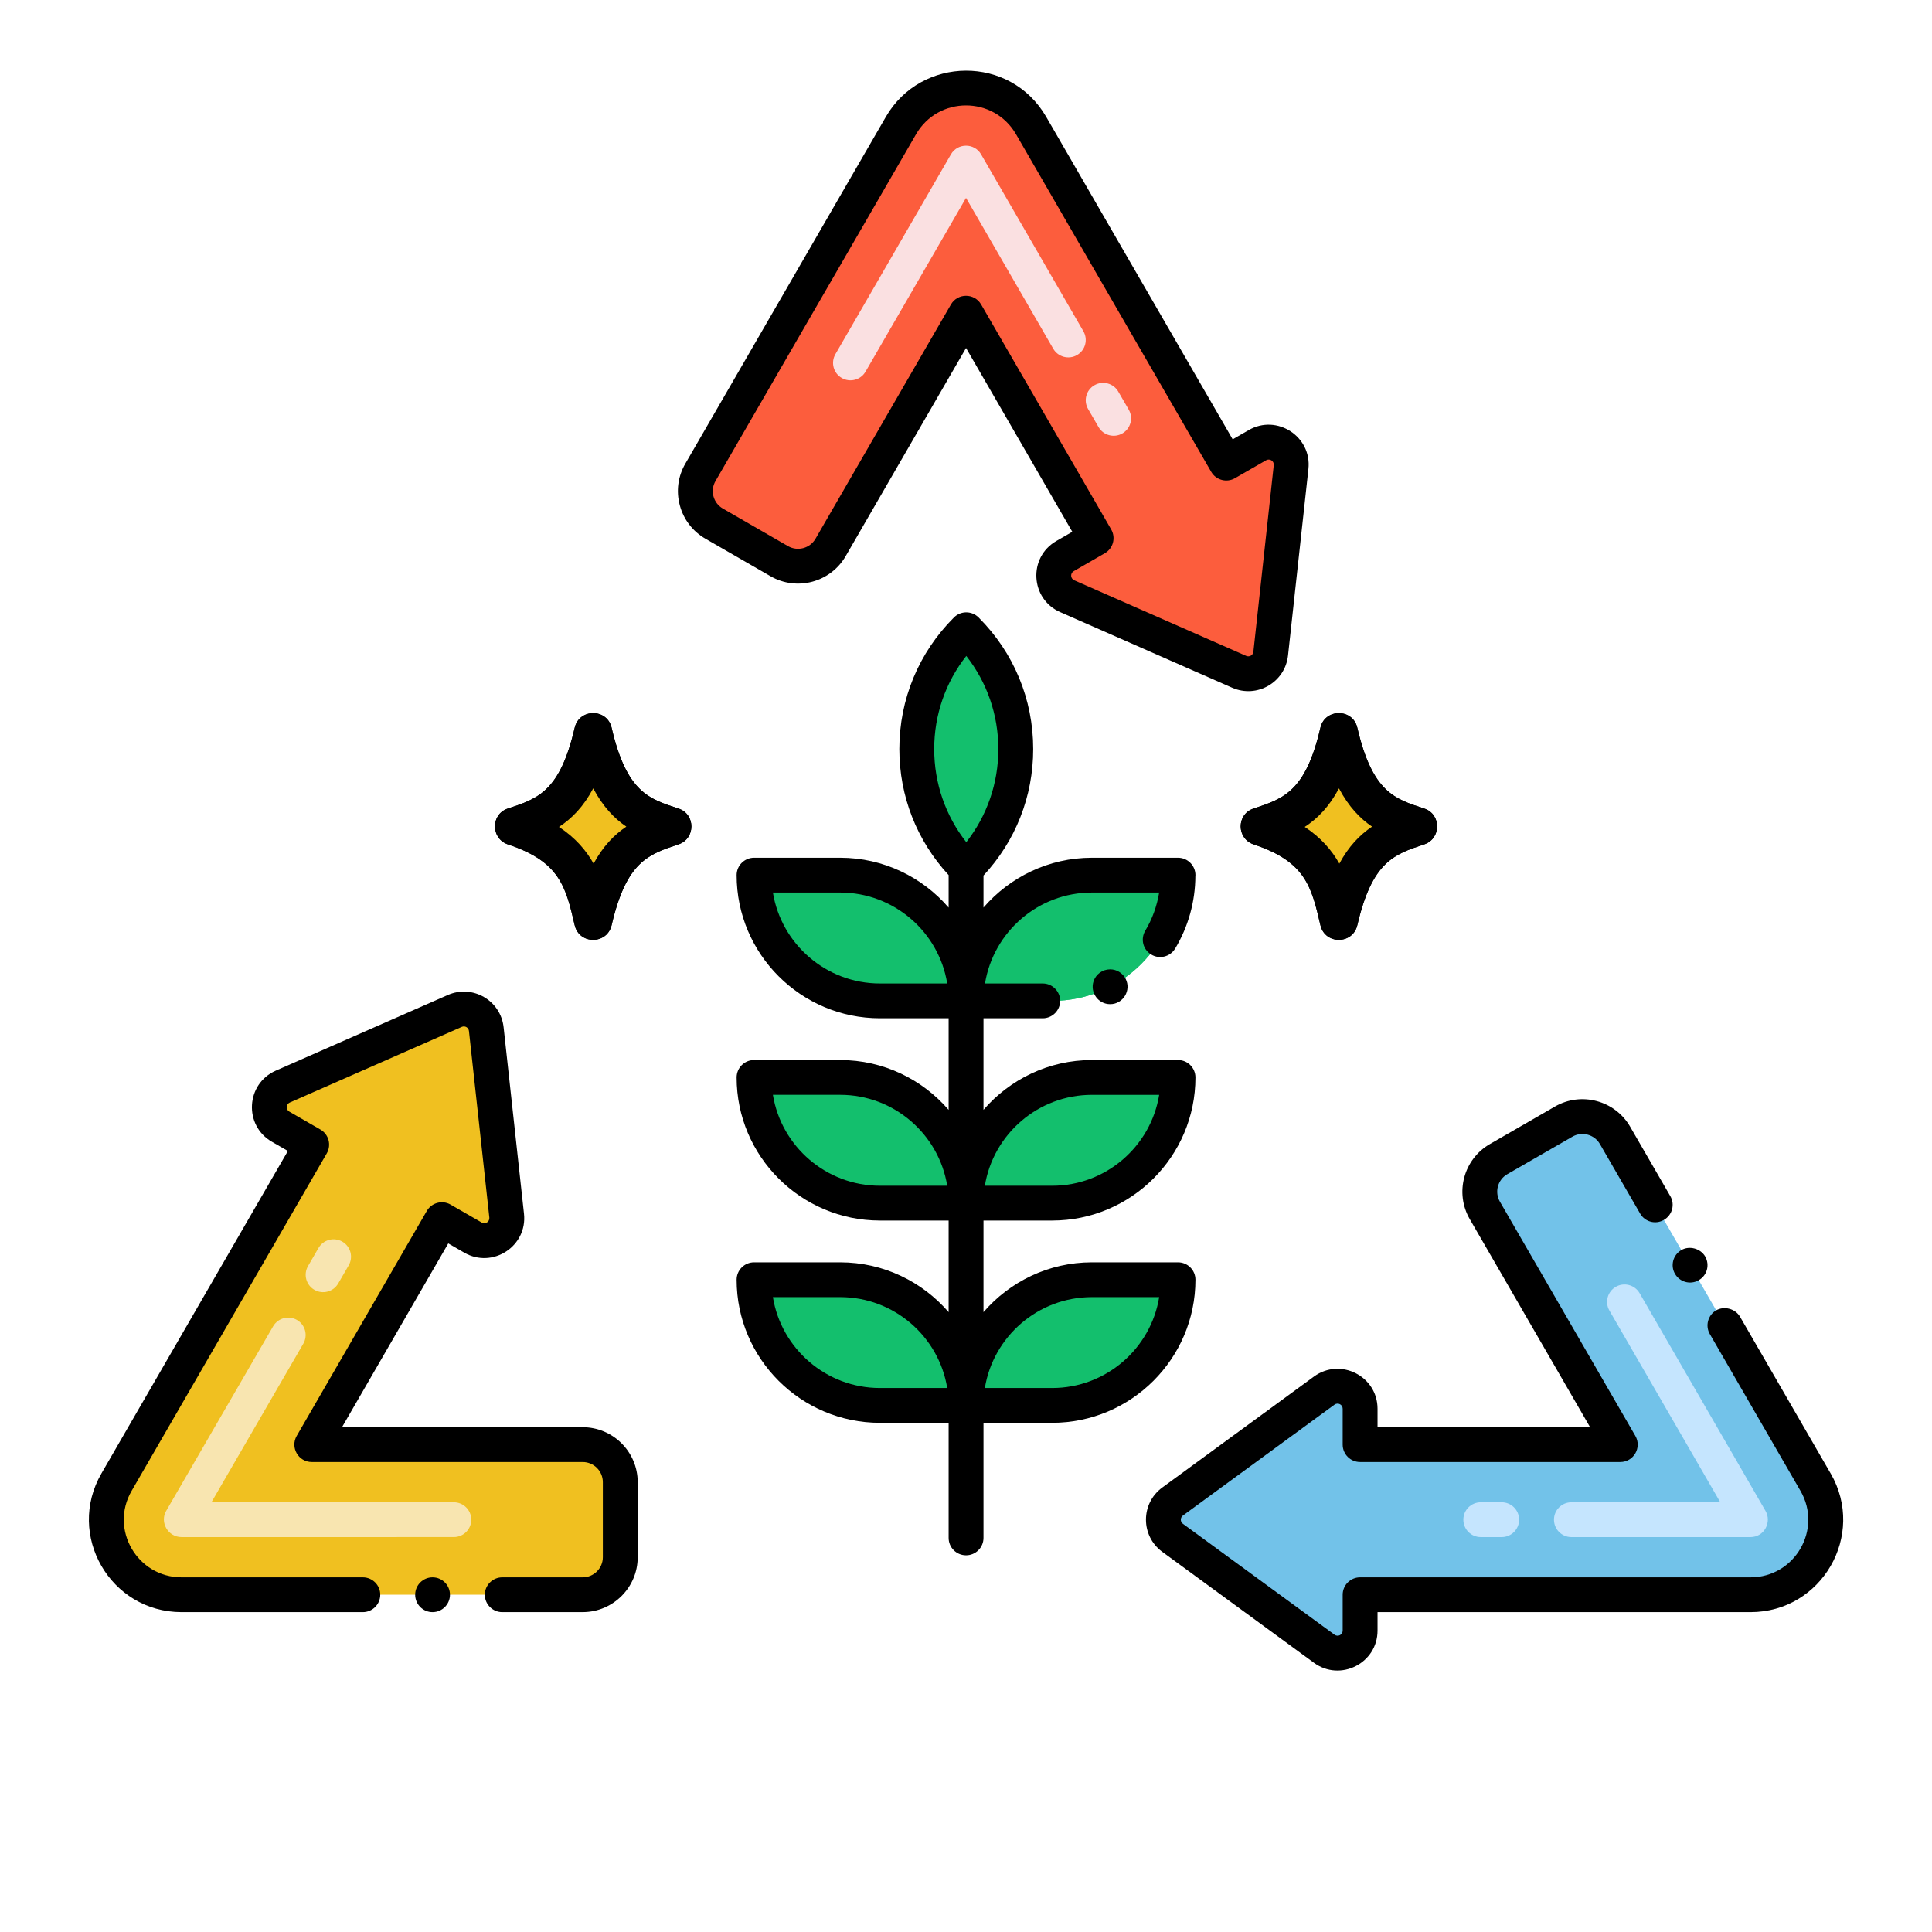 <svg xmlns="http://www.w3.org/2000/svg" xmlns:xlink="http://www.w3.org/1999/xlink" width="500" viewBox="0 0 375 375" height="500" preserveAspectRatio="xMidYMid meet"><path fill="#000000" d="M 256.293 179.578 C 254.57 172.156 253.426 167.25 243.375 163.918 C 239.992 162.797 239.949 158.047 243.332 156.93 C 249.191 155 253.426 153.598 256.293 141.246 C 257.172 137.48 262.574 137.473 263.453 141.246 C 266.398 153.91 270.812 155.082 276.441 156.938 C 279.793 158.043 279.77 162.797 276.418 163.902 C 270.562 165.836 266.328 167.234 263.457 179.57 C 262.578 183.363 257.172 183.371 256.293 179.578 Z M 256.293 179.578 " fill-opacity="1" fill-rule="nonzero"></path><path fill="#f0c020" d="M 266.316 160.449 C 263.918 162.066 261.773 164.281 259.965 167.629 C 258.508 165.043 256.422 162.609 253.246 160.508 C 255.773 158.852 258.008 156.562 259.891 153.023 C 261.801 156.621 264.02 158.895 266.316 160.449 Z M 266.316 160.449 " fill-opacity="1" fill-rule="nonzero"></path><path fill="#000000" d="M 256.293 179.578 C 254.57 172.156 253.426 167.25 243.375 163.918 C 239.992 162.797 239.949 158.047 243.332 156.93 C 249.191 155 253.426 153.598 256.293 141.246 C 257.172 137.48 262.574 137.473 263.453 141.246 C 266.398 153.91 270.812 155.082 276.441 156.938 C 279.793 158.043 279.77 162.797 276.418 163.902 C 270.562 165.836 266.328 167.234 263.457 179.57 C 262.578 183.363 257.172 183.371 256.293 179.578 Z M 256.293 179.578 " fill-opacity="1" fill-rule="nonzero"></path><path fill="#f0c020" d="M 266.316 160.449 C 263.918 162.066 261.773 164.281 259.965 167.629 C 258.508 165.043 256.422 162.609 253.246 160.508 C 255.773 158.852 258.008 156.562 259.891 153.023 C 261.801 156.621 264.02 158.895 266.316 160.449 Z M 266.316 160.449 " fill-opacity="1" fill-rule="nonzero"></path><path fill="#000000" d="M 111.547 179.578 C 109.824 172.156 108.68 167.25 98.633 163.918 C 95.246 162.797 95.203 158.047 98.59 156.93 C 104.449 155 108.68 153.598 111.551 141.246 C 112.43 137.48 117.832 137.473 118.711 141.246 C 121.652 153.91 126.07 155.082 131.695 156.938 C 135.047 158.043 135.027 162.797 131.676 163.902 C 125.816 165.836 121.586 167.234 118.715 179.57 C 117.832 183.363 112.43 183.371 111.547 179.578 Z M 111.547 179.578 " fill-opacity="1" fill-rule="nonzero"></path><path fill="#f0c020" d="M 121.57 160.449 C 119.172 162.066 117.027 164.281 115.219 167.629 C 113.762 165.043 111.676 162.609 108.5 160.508 C 111.027 158.852 113.262 156.562 115.145 153.023 C 117.059 156.621 119.277 158.895 121.57 160.449 Z M 121.57 160.449 " fill-opacity="1" fill-rule="nonzero"></path><path fill="#000000" d="M 111.547 179.578 C 109.824 172.156 108.68 167.25 98.633 163.918 C 95.246 162.797 95.203 158.047 98.59 156.93 C 104.449 155 108.68 153.598 111.551 141.246 C 112.43 137.48 117.832 137.473 118.711 141.246 C 121.652 153.91 126.07 155.082 131.695 156.938 C 135.047 158.043 135.027 162.797 131.676 163.902 C 125.816 165.836 121.586 167.234 118.715 179.57 C 117.832 183.363 112.43 183.371 111.547 179.578 Z M 111.547 179.578 " fill-opacity="1" fill-rule="nonzero"></path><path fill="#f0c020" d="M 121.57 160.449 C 119.172 162.066 117.027 164.281 115.219 167.629 C 113.762 165.043 111.676 162.609 108.5 160.508 C 111.027 158.852 113.262 156.562 115.145 153.023 C 117.059 156.621 119.277 158.895 121.57 160.449 Z M 121.57 160.449 " fill-opacity="1" fill-rule="nonzero"></path><path fill="#13bf6d" d="M 228.652 248.391 L 211.941 248.391 C 198.445 248.391 187.508 259.316 187.508 272.789 L 204.215 272.789 C 217.711 272.789 228.652 261.867 228.652 248.391 Z M 228.652 248.391 " fill-opacity="1" fill-rule="nonzero"></path><path fill="#13bf6d" d="M 146.363 248.391 L 163.074 248.391 C 176.566 248.391 187.508 259.316 187.508 272.789 L 170.801 272.789 C 157.305 272.789 146.363 261.867 146.363 248.391 Z M 146.363 248.391 " fill-opacity="1" fill-rule="nonzero"></path><path fill="#13bf6d" d="M 228.652 209.129 L 211.941 209.129 C 198.445 209.129 187.508 220.055 187.508 233.527 L 204.215 233.527 C 217.711 233.531 228.652 222.605 228.652 209.129 Z M 228.652 209.129 " fill-opacity="1" fill-rule="nonzero"></path><path fill="#13bf6d" d="M 146.363 209.129 L 163.074 209.129 C 176.566 209.129 187.508 220.055 187.508 233.527 L 170.801 233.527 C 157.305 233.531 146.363 222.605 146.363 209.129 Z M 146.363 209.129 " fill-opacity="1" fill-rule="nonzero"></path><path fill="#13bf6d" d="M 228.652 169.867 L 211.941 169.867 C 198.445 169.867 187.508 180.793 187.508 194.266 L 204.215 194.266 C 217.711 194.266 228.652 183.344 228.652 169.867 Z M 228.652 169.867 " fill-opacity="1" fill-rule="nonzero"></path><path fill="#13bf6d" d="M 228.652 169.867 L 211.941 169.867 C 198.445 169.867 187.508 180.793 187.508 194.266 L 204.215 194.266 C 217.711 194.266 228.652 183.344 228.652 169.867 Z M 228.652 169.867 " fill-opacity="1" fill-rule="nonzero"></path><path fill="#13bf6d" d="M 146.363 169.867 L 163.074 169.867 C 176.566 169.867 187.508 180.793 187.508 194.266 L 170.801 194.266 C 157.305 194.266 146.363 183.344 146.363 169.867 Z M 146.363 169.867 " fill-opacity="1" fill-rule="nonzero"></path><path fill="#13bf6d" d="M 187.555 168.551 C 174.746 155.762 174.746 135.027 187.555 122.238 C 200.363 135.027 200.363 155.762 187.555 168.551 Z M 187.555 168.551 " fill-opacity="1" fill-rule="nonzero"></path><path fill="#72c2e9" d="M 352.398 287.684 L 313.473 220.371 C 311.457 216.887 306.996 215.695 303.508 217.707 L 290.871 224.988 C 287.383 227 286.188 231.453 288.203 234.938 L 314.492 280.402 L 263.992 280.402 L 263.992 273.445 C 263.992 269.867 259.922 267.805 257.031 269.918 L 227.602 291.445 C 225.215 293.188 225.215 296.75 227.602 298.496 L 257.031 320.02 C 259.922 322.133 263.992 320.07 263.992 316.492 L 263.992 309.535 L 339.762 309.535 C 350.996 309.535 358.016 297.395 352.398 287.684 Z M 352.398 287.684 " fill-opacity="1" fill-rule="nonzero"></path><path fill="#f0c020" d="M 35.254 309.535 L 113.102 309.535 C 117.129 309.535 120.395 306.273 120.395 302.25 L 120.395 287.684 C 120.395 283.664 117.129 280.402 113.102 280.402 L 60.523 280.402 L 85.773 236.738 L 91.805 240.215 C 94.91 242.004 98.734 239.516 98.344 235.957 L 94.391 199.75 C 94.066 196.812 90.98 195.035 88.273 196.227 L 54.891 210.91 C 51.609 212.352 51.363 216.902 54.469 218.691 L 60.5 222.172 L 22.617 287.684 C 17 297.398 24.02 309.535 35.254 309.535 Z M 35.254 309.535 " fill-opacity="1" fill-rule="nonzero"></path><path fill="#fc5d3d" d="M 174.871 24.371 L 135.945 91.688 C 133.934 95.172 135.129 99.625 138.617 101.637 L 151.254 108.918 C 154.742 110.93 159.203 109.738 161.219 106.254 L 187.508 60.789 L 212.754 104.457 L 206.723 107.934 C 203.617 109.723 203.863 114.277 207.145 115.719 L 240.527 130.402 C 243.234 131.594 246.32 129.812 246.641 126.875 L 250.598 90.672 C 250.988 87.113 247.164 84.621 244.059 86.41 L 238.027 89.891 L 200.141 24.375 C 194.523 14.66 180.484 14.66 174.871 24.371 Z M 174.871 24.371 " fill-opacity="1" fill-rule="nonzero"></path><path fill="#c5e5fe" d="M 342.695 293.281 L 318.246 251.004 C 317.312 249.391 315.242 248.836 313.625 249.77 C 312.008 250.703 311.453 252.77 312.387 254.383 L 333.906 291.59 L 305.008 291.59 C 303.141 291.59 301.625 293.102 301.625 294.969 C 301.625 296.836 303.141 298.348 305.008 298.348 L 339.77 298.348 C 342.465 298.348 343.93 295.418 342.695 293.281 Z M 342.695 293.281 " fill-opacity="1" fill-rule="nonzero"></path><path fill="#c5e5fe" d="M 291.477 291.59 L 287.418 291.59 C 285.547 291.59 284.035 293.102 284.035 294.969 C 284.035 296.836 285.547 298.348 287.418 298.348 L 291.477 298.348 C 293.344 298.348 294.859 296.836 294.859 294.969 C 294.859 293.102 293.344 291.59 291.477 291.59 Z M 291.477 291.59 " fill-opacity="1" fill-rule="nonzero"></path><path fill="#f8e5b0" d="M 35.254 298.348 C 32.59 298.348 30.98 295.465 32.246 293.273 L 53.012 257.438 C 53.949 255.82 56.023 255.273 57.637 256.203 C 59.254 257.137 59.805 259.203 58.867 260.82 L 41.039 291.59 L 88.09 291.59 C 89.961 291.59 91.473 293.102 91.473 294.969 C 91.473 296.832 89.961 298.344 88.09 298.344 Z M 61.023 250.355 C 59.406 249.422 58.852 247.355 59.789 245.742 L 61.82 242.234 C 62.754 240.621 64.828 240.07 66.445 241 C 68.059 241.934 68.613 244.004 67.676 245.617 L 65.645 249.125 C 64.715 250.73 62.648 251.293 61.023 250.355 Z M 61.023 250.355 " fill-opacity="1" fill-rule="nonzero"></path><path fill="#fae0e1" d="M 213.227 82.891 L 211.195 79.383 C 210.262 77.77 210.816 75.699 212.434 74.77 C 214.047 73.84 216.121 74.391 217.055 76.004 L 219.086 79.516 C 220.02 81.129 219.465 83.195 217.848 84.129 C 216.23 85.062 214.16 84.504 213.227 82.891 Z M 163.387 73.367 C 161.77 72.438 161.215 70.367 162.148 68.754 L 184.574 29.969 C 185.871 27.719 189.133 27.715 190.434 29.969 L 210.289 64.305 C 211.223 65.918 210.668 67.988 209.051 68.918 C 207.438 69.852 205.363 69.297 204.43 67.684 L 187.504 38.41 L 168.004 72.133 C 167.07 73.746 165 74.297 163.387 73.367 Z M 163.387 73.367 " fill-opacity="1" fill-rule="nonzero"></path><path fill="#000000" d="M 223.457 185.273 C 225.062 186.254 227.156 185.688 228.086 184.125 C 228.086 184.125 228.102 184.125 228.102 184.109 C 230.645 179.871 232.008 174.992 232.02 170.016 C 232.023 169.965 232.035 169.918 232.035 169.867 C 232.035 168 230.52 166.488 228.652 166.488 L 211.941 166.488 C 203.535 166.488 196 170.25 190.895 176.156 L 190.895 169.941 C 197.121 163.242 200.543 154.582 200.543 145.391 C 200.543 135.742 196.777 126.672 189.945 119.848 C 188.621 118.527 186.48 118.527 185.16 119.848 C 178.328 126.672 174.562 135.742 174.562 145.391 C 174.562 154.543 177.953 163.168 184.129 169.852 L 184.129 176.164 C 179.023 170.25 171.484 166.488 163.074 166.488 L 146.363 166.488 C 144.496 166.488 142.98 168 142.98 169.863 C 142.98 185.18 155.461 197.645 170.801 197.645 L 184.129 197.645 L 184.129 215.426 C 179.023 209.512 171.488 205.75 163.074 205.75 L 146.363 205.75 C 144.496 205.75 142.98 207.262 142.98 209.129 C 142.98 224.445 155.461 236.906 170.801 236.906 L 184.129 236.906 L 184.129 254.688 C 179.023 248.777 171.488 245.016 163.074 245.016 L 146.363 245.016 C 144.496 245.016 142.98 246.527 142.98 248.391 C 142.98 263.707 155.461 276.168 170.801 276.168 L 184.129 276.168 L 184.129 298.508 C 184.129 300.371 185.645 301.883 187.512 301.883 C 189.379 301.883 190.895 300.371 190.895 298.508 L 190.895 276.168 L 204.215 276.168 C 219.555 276.168 232.035 263.707 232.035 248.391 C 232.035 246.527 230.523 245.016 228.652 245.016 L 211.945 245.016 C 203.535 245.016 196 248.773 190.895 254.684 L 190.895 236.906 L 204.215 236.906 C 219.555 236.906 232.035 224.445 232.035 209.129 C 232.035 207.262 230.523 205.75 228.652 205.75 L 211.945 205.75 C 203.535 205.75 196 209.512 190.895 215.418 L 190.895 197.645 L 202.395 197.645 C 204.246 197.645 205.777 196.133 205.777 194.266 C 205.777 192.402 204.246 190.891 202.395 190.891 L 191.188 190.891 C 192.812 180.898 201.488 173.242 211.945 173.242 L 224.992 173.242 C 224.566 175.852 223.664 178.363 222.297 180.648 C 221.359 182.219 221.812 184.293 223.457 185.273 Z M 187.555 127.32 C 191.59 132.461 193.777 138.762 193.777 145.395 C 193.777 152.027 191.59 158.328 187.555 163.469 C 183.52 158.328 181.328 152.027 181.328 145.395 C 181.328 138.762 183.516 132.461 187.555 127.32 Z M 170.801 190.891 C 160.344 190.891 151.645 183.234 150.02 173.242 L 163.074 173.242 C 173.531 173.242 182.234 180.898 183.855 190.891 Z M 170.801 230.152 C 160.344 230.152 151.645 222.496 150.02 212.504 L 163.074 212.504 C 173.531 212.504 182.234 220.16 183.855 230.152 Z M 170.801 269.414 C 160.344 269.414 151.645 261.762 150.02 251.77 L 163.074 251.77 C 173.531 251.77 182.234 259.422 183.855 269.414 Z M 211.941 251.77 L 224.996 251.77 C 223.375 261.762 214.672 269.414 204.215 269.414 L 191.16 269.414 C 192.785 259.422 201.484 251.77 211.941 251.77 Z M 211.941 212.508 L 224.996 212.508 C 223.375 222.5 214.672 230.152 204.215 230.152 L 191.16 230.152 C 192.781 220.16 201.484 212.508 211.941 212.508 Z M 211.941 212.508 " fill-opacity="1" fill-rule="nonzero"></path><path fill="#000000" d="M 215.477 188.148 C 214.004 188.148 212.688 189.09 212.242 190.516 C 211.562 192.648 213.16 194.906 215.477 194.906 C 218.023 194.906 219.625 192.191 218.48 189.977 C 217.883 188.84 216.734 188.148 215.477 188.148 Z M 215.477 188.148 " fill-opacity="1" fill-rule="nonzero"></path><path fill="#000000" d="M 355.32 285.984 L 337.738 255.578 C 336.832 254.023 334.68 253.441 333.109 254.332 C 331.504 255.266 330.945 257.348 331.883 258.953 L 349.473 289.379 L 349.477 289.383 C 353.785 296.848 348.383 306.16 339.766 306.16 L 263.996 306.16 C 262.125 306.16 260.613 307.672 260.613 309.535 L 260.613 316.492 C 260.613 317.312 259.695 317.777 259.031 317.293 L 229.602 295.766 C 229.059 295.371 229.062 294.562 229.605 294.164 L 259.027 272.641 C 259.695 272.16 260.613 272.621 260.613 273.441 L 260.613 280.398 C 260.613 282.266 262.125 283.777 263.996 283.777 L 314.492 283.777 C 317.09 283.777 318.723 280.961 317.422 278.711 L 291.133 233.25 C 290.055 231.383 290.695 228.988 292.562 227.91 L 305.199 220.629 C 307.062 219.551 309.461 220.191 310.539 222.051 C 310.543 222.055 310.543 222.055 310.543 222.059 L 318.352 235.555 C 319.254 237.137 321.309 237.742 322.965 236.781 C 324.586 235.852 325.145 233.785 324.211 232.176 L 316.41 218.691 C 316.406 218.688 316.406 218.684 316.406 218.68 C 313.457 213.59 306.914 211.84 301.816 214.777 L 289.184 222.062 C 284.082 225.004 282.332 231.535 285.277 236.625 L 308.637 277.023 L 267.379 277.023 L 267.379 273.441 C 267.379 267.102 260.164 263.449 255.035 267.191 L 225.609 288.719 C 221.367 291.82 221.379 298.125 225.609 301.215 L 255.035 322.742 C 260.148 326.484 267.379 322.844 267.379 316.492 L 267.379 312.914 L 339.766 312.914 C 353.594 312.914 362.254 297.973 355.332 285.996 C 355.328 285.992 355.324 285.988 355.32 285.984 Z M 355.32 285.984 " fill-opacity="1" fill-rule="nonzero"></path><path fill="#000000" d="M 326.348 242.637 C 324.672 243.617 324.215 245.719 325.117 247.254 C 326.008 248.812 328.055 249.453 329.73 248.484 C 331.328 247.578 331.918 245.539 330.977 243.879 C 330.066 242.324 327.918 241.73 326.348 242.637 Z M 326.348 242.637 " fill-opacity="1" fill-rule="nonzero"></path><path fill="#000000" d="M 87.34 309.535 C 87.34 307.672 85.824 306.16 83.957 306.16 C 82.102 306.16 80.586 307.672 80.586 309.535 C 80.586 311.402 82.102 312.914 83.957 312.914 C 85.824 312.914 87.34 311.402 87.34 309.535 Z M 87.34 309.535 " fill-opacity="1" fill-rule="nonzero"></path><path fill="#000000" d="M 73.809 309.535 C 73.809 307.672 72.293 306.16 70.426 306.16 L 35.254 306.16 C 26.629 306.16 21.227 296.84 25.547 289.375 L 63.43 223.859 C 64.363 222.242 63.809 220.176 62.191 219.242 L 56.16 215.766 C 55.445 215.355 55.504 214.328 56.254 213.996 L 89.637 199.316 C 90.258 199.047 90.953 199.449 91.023 200.117 L 94.98 236.324 C 95.07 237.137 94.203 237.699 93.496 237.289 L 87.461 233.812 C 85.848 232.883 83.773 233.434 82.84 235.047 L 57.59 278.711 C 56.297 280.953 57.91 283.777 60.52 283.777 L 113.098 283.777 C 115.258 283.777 117.012 285.531 117.012 287.684 L 117.012 302.25 C 117.012 304.406 115.258 306.156 113.098 306.156 C 113.09 306.156 113.082 306.16 113.074 306.16 L 97.484 306.16 C 95.633 306.16 94.102 307.672 94.102 309.539 C 94.102 311.402 95.633 312.914 97.484 312.914 L 113.102 312.914 C 113.121 312.914 113.137 312.91 113.156 312.91 C 119.016 312.879 123.777 308.109 123.777 302.25 L 123.777 287.684 C 123.777 281.805 118.984 277.023 113.098 277.023 L 66.383 277.023 L 87.008 241.348 L 90.113 243.137 C 95.613 246.309 102.395 241.891 101.707 235.59 L 97.75 199.383 C 97.18 194.168 91.715 191.02 86.91 193.133 L 53.527 207.812 C 47.715 210.371 47.277 218.441 52.773 221.613 L 55.879 223.402 L 19.688 285.996 C 12.777 297.949 21.395 312.906 35.242 312.914 L 70.426 312.914 C 72.293 312.914 73.809 311.402 73.809 309.535 Z M 73.809 309.535 " fill-opacity="1" fill-rule="nonzero"></path><path fill="#000000" d="M 250.004 127.242 L 253.961 91.035 C 254.652 84.734 247.859 80.312 242.367 83.484 L 239.262 85.273 L 203.07 22.684 C 196.086 10.609 178.785 10.848 171.941 22.684 L 133.02 90 C 131.59 92.465 131.211 95.336 131.953 98.09 C 132.688 100.84 134.457 103.137 136.926 104.562 L 149.562 111.844 C 154.664 114.789 161.203 113.031 164.148 107.941 L 187.508 67.547 L 208.133 103.219 L 205.031 105.008 C 199.531 108.176 199.965 116.25 205.781 118.809 L 239.164 133.488 C 243.988 135.609 249.438 132.434 250.004 127.242 Z M 208.414 110.859 L 214.445 107.379 C 216.062 106.449 216.617 104.383 215.684 102.766 L 190.438 59.102 C 189.137 56.855 185.879 56.852 184.578 59.102 L 158.289 104.566 C 157.211 106.43 154.816 107.074 152.945 105.996 L 140.309 98.711 C 139.402 98.191 138.758 97.348 138.484 96.34 C 138.215 95.332 138.352 94.281 138.875 93.379 L 177.801 26.062 C 182.109 18.605 192.891 18.594 197.211 26.062 L 235.094 91.578 C 236.027 93.195 238.102 93.746 239.715 92.812 L 245.75 89.336 C 246.453 88.926 247.324 89.484 247.234 90.301 L 243.281 126.508 C 243.207 127.176 242.512 127.582 241.891 127.309 L 208.508 112.629 C 207.758 112.293 207.699 111.27 208.414 110.859 Z M 208.414 110.859 " fill-opacity="1" fill-rule="nonzero"></path></svg>